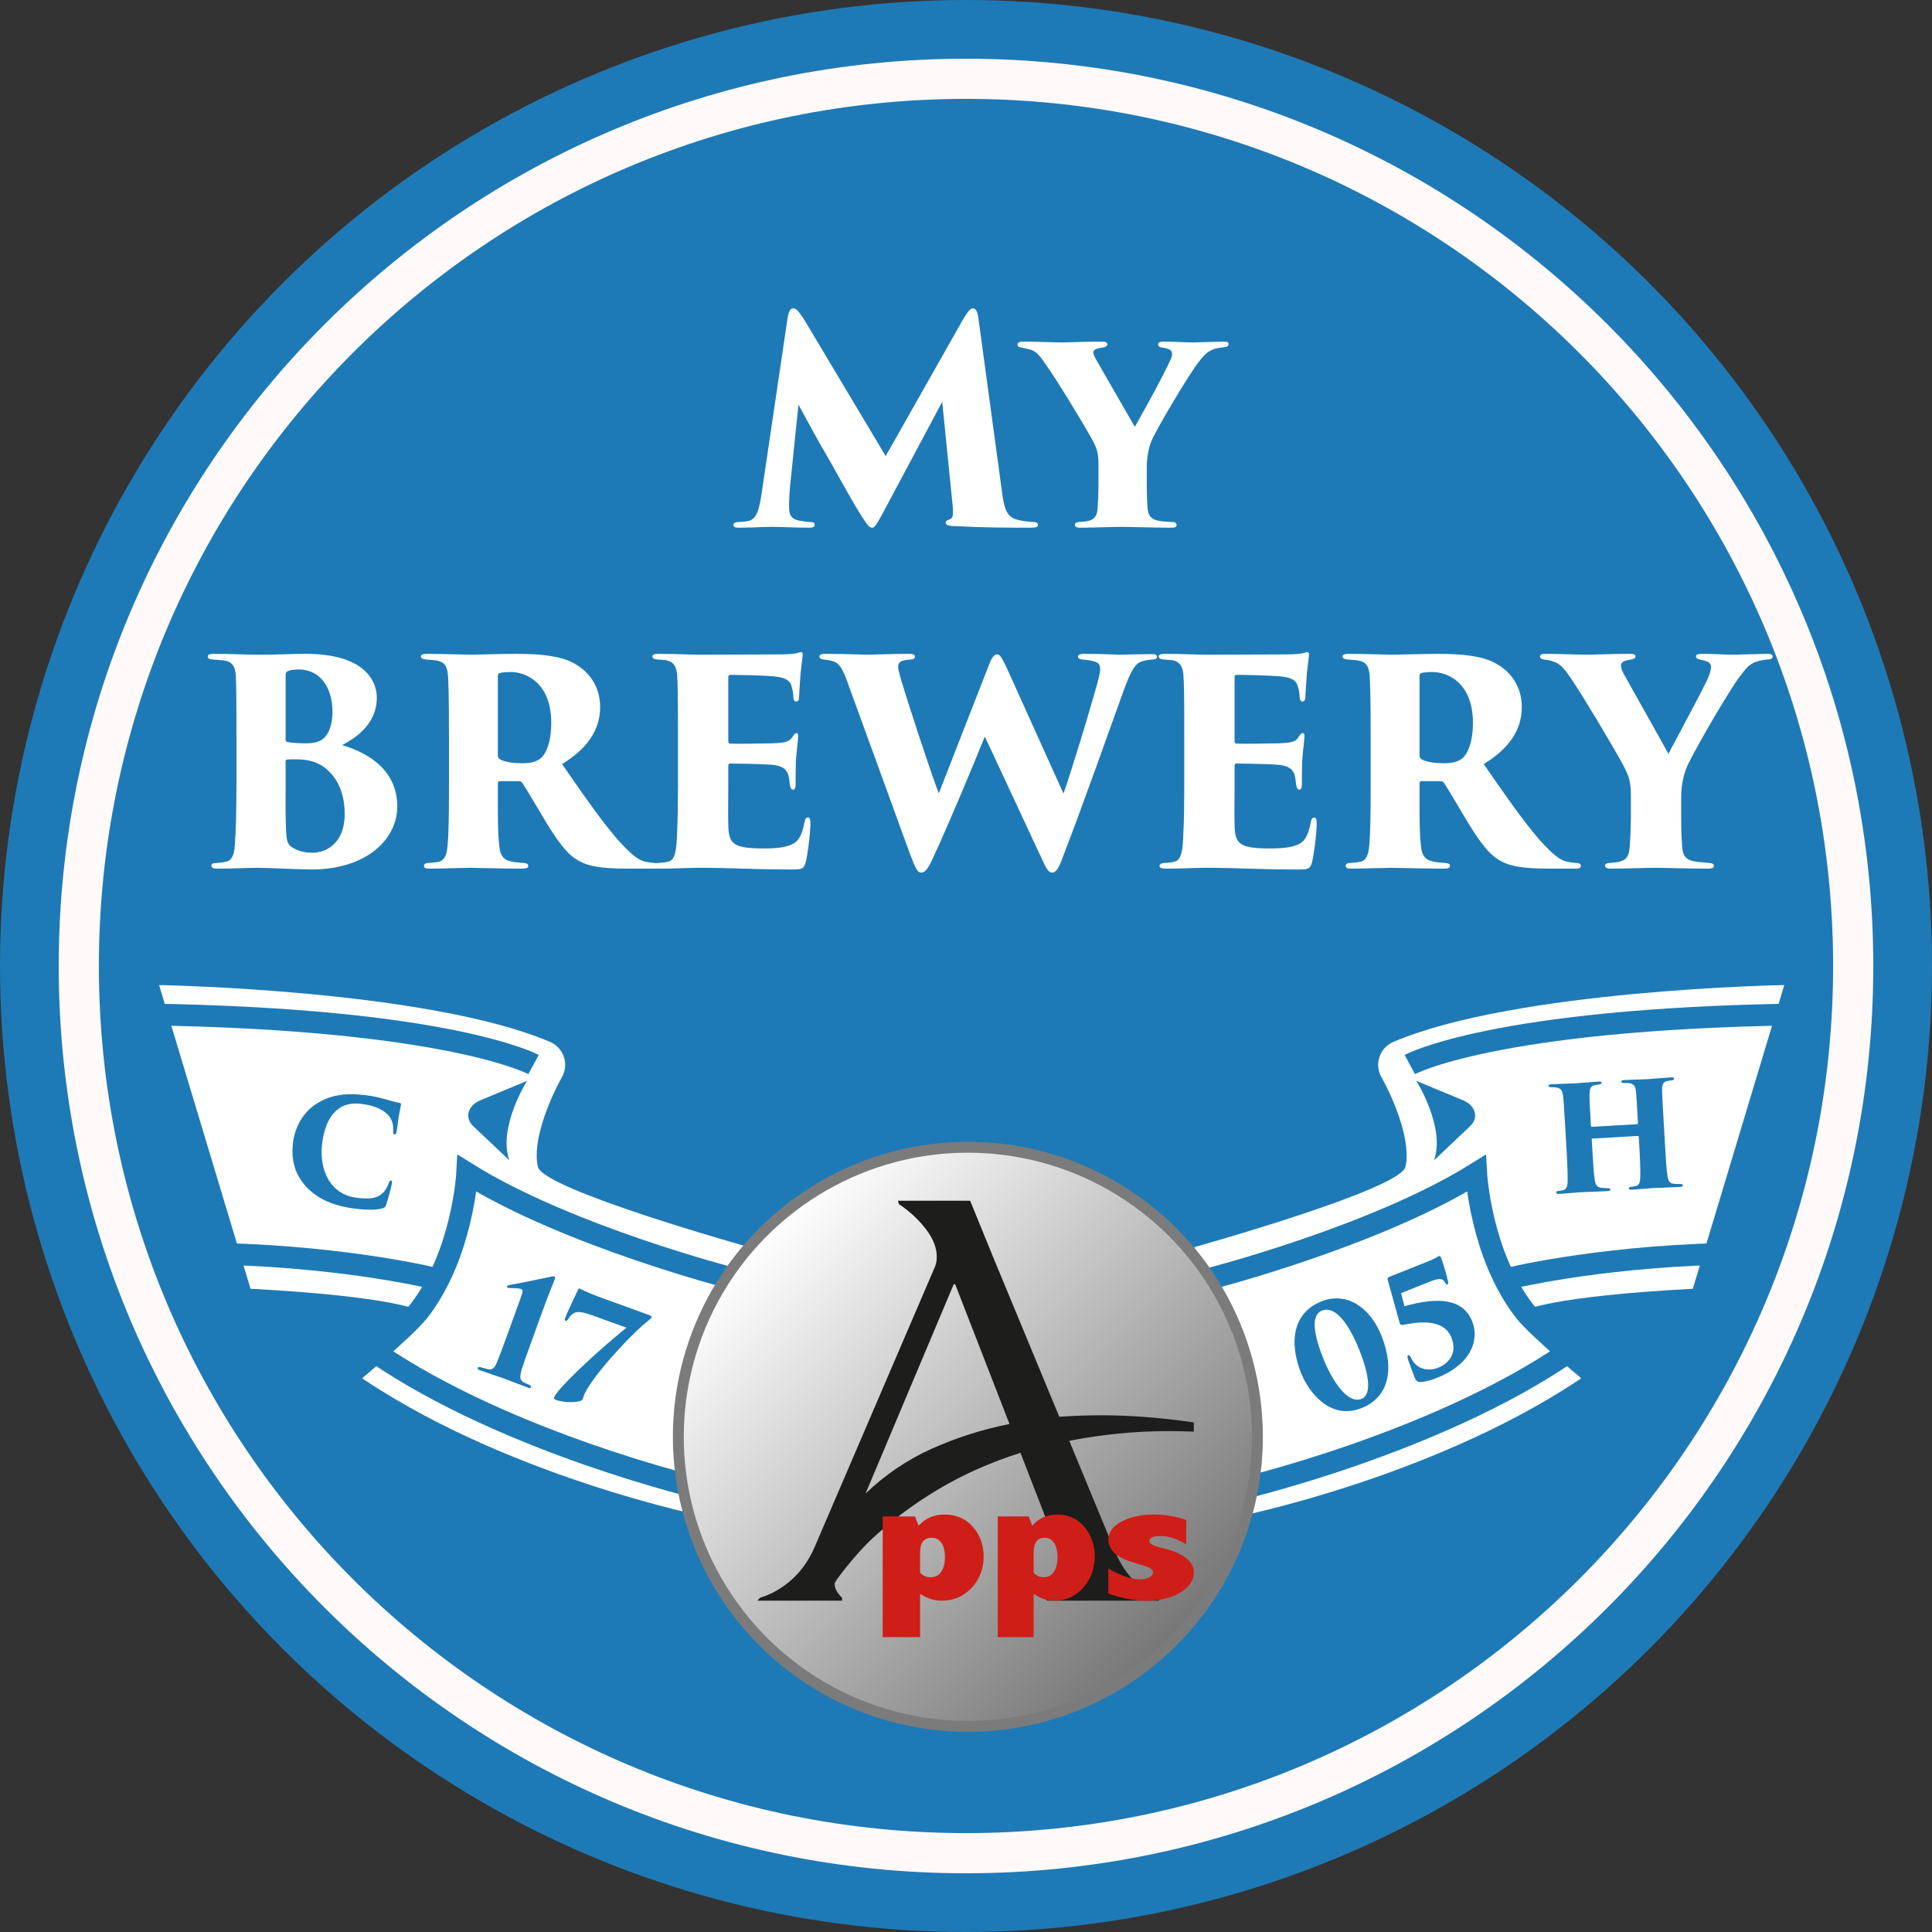 <?xml version="1.0" encoding="UTF-8"?>
<svg id="My_Brewery_Symbol" data-name="My Brewery Symbol" xmlns="http://www.w3.org/2000/svg" xmlns:xlink="http://www.w3.org/1999/xlink" viewBox="0 0 2040 2040">
  <rect x="0" y="0" width="2040" height="2040" fill="#333333" stroke="none"/>
  <defs>
    <style>
      .cls-1 {
        fill: #1e7ab6;
      }

      .cls-2 {
        fill: #fff9f9;
      }

      .cls-3 {
        fill: url(#Unbenannter_Verlauf_60);
        stroke: #7b7b7c;
        stroke-width: 11.49px;
      }

      .cls-3, .cls-4 {
        stroke-miterlimit: 10;
      }

      .cls-5 {
        fill: #1d1d1b;
      }

      .cls-6 {
        fill: #fff;
      }

      .cls-7 {
        fill: #cf1e17;
      }

      .cls-4 {
        fill: none;
        stroke: #1e7ab6;
        stroke-width: 22.99px;
      }
    </style>
    <symbol id="Apps4Me" viewBox="0 0 1024 1024">
      <g>
        <g id="A_black" data-name="A black">
          <path class="cls-5" d="M703.71,814.51l-86.5-223.06c-70.92,22.53-135.8,51.45-194.63,86.75-58.85,35.31-111.63,75.11-158.39,119.42-7.8,7.52-16.57,16.72-26.3,27.6-9.75,10.9-18.7,21.4-26.89,31.54-8.18,10.14-15.2,19.15-21.04,27.04-5.84,7.89-8.77,12.96-8.77,15.21,0,10.53,5.84,21.4,17.53,32.67v6.76H0l5.85-6.76c27.27-8.26,52.2-22.53,74.81-42.81,22.59-20.28,40.51-45.8,53.77-76.61L417.31,153.21c2.34-6.76,3.51-13.13,3.51-19.15.77-21.77-7.6-44.11-25.13-67.03-17.53-22.9-38.78-42.62-63.71-59.15l-2.34-7.89h169.54l56.07,137.44,153.13,369.52c51.43-3.75,103.45-4.51,156.05-2.25,52.6,2.25,108.9,8,159.56,15.49v21.68c-53-2.25-103.65-1.5-151.96,2.25-48.33,3.77-95.09,10.14-140.27,19.15l105.21,254.61c10.9,27.04,24.93,50.13,42.08,69.28,17.13,19.15,38.17,33.62,63.12,43.37v7.89h-259.76c-3.73,0-6.76-3.03-6.76-6.76h0c0-5.25,1.94-10.7,5.84-16.34,3.89-5.63,8.18-11.44,12.86-17.46,4.68-6,8.95-12.39,12.86-19.15,3.89-6.76,5.84-13.52,5.84-20.28s-.99-14.26-2.92-22.53c-1.95-8.26-4.09-15.38-6.43-21.4ZM460.57,196.02l-206.9,491.19c45.97-44.31,97.79-79.42,155.47-105.34,57.66-25.91,118.45-45.24,182.36-58.02l-127.42-327.83h-3.51Z"/>
        </g>
        <g id="pps">
          <path class="cls-7" d="M378.36,762.44c8-8.79,16.99-15.34,26.96-19.67,9.96-4.32,20.99-6.49,33.1-6.49,28.12,0,50.56,9.7,67.32,29.1,16.76,19.4,25.14,42.41,25.14,69.04,0,19.46-4.29,37-12.85,52.62-8.57,15.61-20.25,28.08-35.06,37.41-14.8,9.33-31.61,13.99-50.42,13.99-8.94,0-17.65-1.35-26.12-4.04-8.48-2.69-16.72-6.74-24.72-12.12v101.73h-87.71v-283.26h75.7l8.66,21.7ZM381.71,872.72c3.35,3.52,7.07,6.2,11.17,8.02,4.09,1.83,8.56,2.74,13.41,2.74,10.61,0,18.9-4.2,24.86-12.6,5.96-8.4,8.94-19.84,8.94-34.34s-2.84-26.08-8.52-33.94c-5.68-7.86-13.18-11.79-22.49-11.79s-15.97,2.88-20.53,8.64c-4.57,5.76-6.84,14.46-6.84,26.11v47.14Z"/>
          <path class="cls-7" d="M644.93,762.44c7.69-8.79,16.32-15.34,25.88-19.67,9.56-4.32,20.16-6.49,31.79-6.49,27,0,48.55,9.7,64.64,29.1,16.09,19.4,24.14,42.41,24.14,69.04,0,19.46-4.12,37-12.34,52.62-8.23,15.61-19.45,28.08-33.66,37.41-14.22,9.33-30.36,13.99-48.42,13.99-8.58,0-16.94-1.35-25.08-4.04-8.14-2.69-16.05-6.74-23.74-12.12v101.73h-84.23v-283.26h72.69l8.31,21.7ZM648.15,872.72c3.22,3.52,6.79,6.2,10.73,8.02,3.93,1.83,8.22,2.74,12.88,2.74,10.19,0,18.15-4.2,23.87-12.6,5.72-8.4,8.58-19.84,8.58-34.34s-2.73-26.08-8.18-33.94c-5.46-7.86-12.65-11.79-21.59-11.79s-15.34,2.88-19.72,8.64c-4.38,5.76-6.57,14.46-6.57,26.11v47.14Z"/>
          <path class="cls-7" d="M823.41,862.81c28.9,17.03,53.92,25.55,75.08,25.55,8.12,0,15.11-1.52,20.97-4.56,5.85-3.04,8.78-7.06,8.78-12.06,0-3.78-2.32-7-6.94-9.63-4.63-2.64-13.27-5.71-25.92-9.23-30.22-8.38-49.77-17.5-58.65-27.37-8.88-9.87-13.32-19.67-13.32-29.4,0-17.98,10.34-32.44,31.02-43.39,20.68-10.95,45.85-16.42,75.5-16.42,25.68,0,51.09,4.19,76.21,12.57v57.38c-20.97-12.98-41.08-19.46-60.35-19.46-8.69,0-15.21,1.01-19.55,3.04-4.35,2.03-6.52,5.14-6.52,9.33,0,5.68,9.35,10.68,28.05,15,50.81,12.03,76.21,31.29,76.21,57.79,0,18.65-10.44,34.4-31.31,47.24-20.87,12.84-47.74,19.26-80.6,19.26-27.58,0-57.14-5.61-88.68-16.83v-58.8Z"/>
        </g>
      </g>
    </symbol>
    <linearGradient id="Unbenannter_Verlauf_60" data-name="Unbenannter Verlauf 60" x1="807.42" y1="1302.57" x2="1467.48" y2="1962.63" gradientUnits="userSpaceOnUse">
      <stop offset="0" stop-color="#fff"/>
      <stop offset="1" stop-color="#2e2e2e"/>
    </linearGradient>
    <symbol id="My_Brewery" data-name="My Brewery" viewBox="0 0 2040 2040">
      <g>
        <g id="Ebene_2_Kopie" data-name="Ebene 2 Kopie">
          <circle class="cls-1" cx="1020" cy="1020" r="1020"/>
          <g>
            <path class="cls-1" d="M1020,1956.81c-126.48,0-249.16-24.77-364.64-73.61-111.55-47.18-211.74-114.73-297.78-200.77-86.04-86.04-153.59-186.23-200.77-297.78-48.84-115.48-73.61-238.16-73.61-364.64s24.77-249.16,73.61-364.64c47.18-111.55,114.73-211.74,200.77-297.78s186.23-153.59,297.78-200.77c115.48-48.84,238.16-73.61,364.64-73.61s249.16,24.77,364.64,73.61c111.55,47.18,211.74,114.73,297.78,200.77,86.04,86.04,153.59,186.23,200.77,297.78,48.84,115.48,73.61,238.16,73.61,364.64s-24.77,249.16-73.61,364.64c-47.18,111.55-114.73,211.74-200.77,297.78-86.04,86.04-186.23,153.59-297.78,200.77-115.48,48.84-238.16,73.61-364.64,73.61Z"/>
            <path class="cls-2" d="M1020,104.39c62.15,0,124.25,6.26,184.57,18.6,58.77,12.03,116.57,29.97,171.81,53.33,54.24,22.94,106.57,51.34,155.51,84.41,48.49,32.76,94.09,70.39,135.54,111.83,41.44,41.44,79.07,87.04,111.83,135.54,33.07,48.95,61.47,101.27,84.41,155.51,23.36,55.24,41.31,113.04,53.33,171.81,12.34,60.32,18.6,122.42,18.6,184.57s-6.26,124.25-18.6,184.57c-12.03,58.77-29.97,116.57-53.33,171.81-22.94,54.24-51.34,106.57-84.41,155.51-32.76,48.49-70.39,94.09-111.83,135.54-41.44,41.44-87.05,79.07-135.54,111.83-48.95,33.07-101.27,61.47-155.51,84.41-55.24,23.36-113.04,41.31-171.81,53.33-60.32,12.34-122.42,18.6-184.57,18.6s-124.25-6.26-184.57-18.6c-58.77-12.03-116.57-29.97-171.81-53.33-54.24-22.94-106.57-51.34-155.51-84.41-48.49-32.76-94.09-70.39-135.54-111.83-41.44-41.44-79.07-87.05-111.83-135.54-33.07-48.95-61.47-101.27-84.41-155.51-23.36-55.24-41.31-113.04-53.33-171.81-12.34-60.32-18.6-122.42-18.6-184.57s6.26-124.25,18.6-184.57c12.03-58.77,29.97-116.57,53.33-171.81,22.94-54.24,51.34-106.57,84.41-155.51,32.76-48.49,70.39-94.09,111.83-135.54,41.44-41.44,87.04-79.07,135.54-111.83,48.95-33.07,101.27-61.47,155.51-84.41,55.24-23.36,113.04-41.31,171.81-53.33,60.32-12.34,122.42-18.6,184.57-18.6M1020,62C490.91,62,62,490.91,62,1020s428.91,958,958,958,958-428.91,958-958S1549.09,62,1020,62h0Z"/>
          </g>
        </g>
        <g id="Ebene_3_Kopie" data-name="Ebene 3 Kopie">
          <g>
            <g>
              <g>
                <path class="cls-6" d="M167.99,1040.13s283.51,4.91,412.79,60.03c14.34,6.12,20.28,23.37,12.68,36.98-14.7,26.38-31.6,69.25-25.49,94.93,5.75,24.14,222.97,84.8,222.97,84.8l-71.37,155.01-276.88-88.09s-26.44-14.94-178.15-22.99l-96.55-320.68Z"/>
                <path class="cls-4" d="M563.38,1124.04s-88.29-48.07-406.88-52.87"/>
                <path class="cls-4" d="M461.08,1350.47s-90.28-22.65-224.13-26.44"/>
                <path class="cls-1" d="M556.48,1141.28s-31.07,49.42-18.64,83.91l-38.16-36.08c-9.34-8.83-5.85-21.74,7.36-27.24l49.45-20.58Z"/>
                <path class="cls-6" d="M747.28,1613.68s-222.98-43.68-383.89-157.47c0,0,64.46-53.11,79.31-72.41,45.98-59.77,50.57-144.82,50.57-144.82,106.89,66.66,282.22,111.49,282.22,111.49"/>
                <path class="cls-4" d="M747.28,1613.68s-222.98-43.68-383.89-157.47c0,0,64.46-53.11,79.31-72.41,45.98-59.77,50.57-144.82,50.57-144.82,106.89,66.66,282.22,111.49,282.22,111.49"/>
                <path class="cls-4" d="M742.68,1572.3s-206.23-48.14-346.21-144.18"/>
              </g>
              <g>
                <path class="cls-6" d="M1884.01,1040.13s-283.51,4.91-412.79,60.03c-14.34,6.12-20.28,23.37-12.68,36.98,14.7,26.38,31.6,69.25,25.49,94.93-5.75,24.14-222.97,84.8-222.97,84.8l71.37,155.01,276.88-88.09s26.44-14.94,178.15-22.99l96.55-320.68Z"/>
                <path class="cls-4" d="M1488.62,1124.04s88.29-48.07,406.88-52.87"/>
                <path class="cls-4" d="M1590.92,1350.47s90.28-22.65,224.13-26.44"/>
                <path class="cls-1" d="M1495.52,1141.28s31.07,49.42,18.64,83.91l38.16-36.08c9.34-8.83,5.85-21.74-7.36-27.24l-49.45-20.58Z"/>
                <path class="cls-6" d="M1304.72,1613.68s222.98-43.68,383.89-157.47c0,0-64.46-53.11-79.31-72.41-45.98-59.77-50.57-144.82-50.57-144.82-106.89,66.66-282.22,111.49-282.22,111.49"/>
                <path class="cls-4" d="M1304.72,1613.68s222.98-43.68,383.89-157.47c0,0-64.46-53.11-79.31-72.41-45.98-59.77-50.57-144.82-50.57-144.82-106.89,66.66-282.22,111.49-282.22,111.49"/>
                <path class="cls-4" d="M1309.32,1572.3s206.23-48.14,346.21-144.18"/>
              </g>
            </g>
            <circle class="cls-3" cx="1021.98" cy="1517.13" r="305.74"/>
          </g>
        </g>
        <g>
          <path class="cls-6" d="M1057.88,518.49c2.4,19.5,5.4,27,15.3,30,6,1.8,13.2,2.4,17.1,2.7,3.9,0,5.7.9,5.7,3,0,2.4-2.4,3-7.2,3-24.9,0-49.2,0-83.4-1.8-5.7-.3-6.9-2.1-6.9-3.6,0-1.2,1.2-2.4,3.3-3,4.8-1.8,5.1-3.6,3.9-17.1l-10.8-107.4-61.8,115.8c-8.1,15.3-9.9,17.1-12.3,17.1-3.3,0-5.1-3-13.5-16.2-10.5-16.8-28.8-51-40.2-70.2-5.1-8.7-18.3-33.3-24-43.5l-8.7,84.6c-1.2,12.9-1.2,19.5-1.2,24,0,8.7,3,12.3,10.5,13.8,4.5.9,7.2,1.2,11.1,1.5,4.5,0,5.4.9,5.4,2.7,0,2.4-1.2,3.3-6,3.3-13.2,0-29.7-.9-38.7-.9s-23.4.9-34.5.9c-3,0-6.6,0-6.6-3,0-1.8,1.8-3,6-3,2.4-.3,5.7-.3,9-.9,8.7-1.8,11.7-8.7,14.7-28.5l27.3-184.5c1.2-9,3.3-11.7,6.3-11.7,3.3,0,5.4,3,11.7,12.3l85.8,143.7,82.2-145.2c4.8-7.8,7.2-10.8,10.2-10.8s4.8,4.2,5.7,11.7l24.6,181.2Z"/>
          <path class="cls-6" d="M1159.88,489.69c0-14.1-3-18.6-7.8-27.6-12-21.3-36.3-60.9-45.3-73.5-11.1-16.8-13.8-18.6-22.8-20.4-.9-.3-3.9-.9-5.7-1.2-3-.6-3.9-1.8-3.9-3.3,0-1.8,2.1-3,5.4-3,12.6,0,32.7.9,43.2.9,4.2,0,23.4-.9,41.1-.9,3.3,0,5.1,1.2,5.1,2.7,0,1.8-.9,2.7-4.8,3.6-8.1.9-9.9,3-9.9,5.1,0,1.8.9,3.9,2.7,7.2,4.2,7.5,36.6,63.6,41.1,71.4,19.8-35.1,29.7-54,34.8-64.8,2.7-5.7,4.5-8.7,4.5-12s-1.2-5.7-10.5-6.9c-2.4-.3-4.2-1.2-4.2-3.3,0-1.8,1.5-3,6-3,11.4,0,20.7.9,31.8.9,3.3,0,26.4-.9,31.5-.9,3,0,5.1.6,5.1,2.4,0,2.1-1.5,3.3-5.1,3.6-3.9.3-6.9.9-10.2,1.8-7.8,3-10.8,6.9-15.6,12.9-9,10.5-47.7,75.3-51.3,86.1-3.9,11.1-4.2,21.9-4.2,24v18.3c0,3.9,0,13.2.6,24.3.6,6.3.9,13.5,11.1,15.6,5.1,1.2,10.2,1.2,15.3,1.5,3,0,4.5,1.5,4.5,3s-.9,3-4.8,3c-19.8,0-44.4-.9-53.7-.9-7.8,0-30.9.9-43.5.9-3.9,0-5.4-1.2-5.4-3.3,0-1.2,1.2-2.7,5.1-2.7,4.2-.3,6.9-.6,9.3-1.2,7.2-1.8,9.3-6.6,9.6-14.1.9-11.1.9-22.2.9-26.1v-20.1Z"/>
          <path class="cls-6" d="M249.68,777.39c0-44.1-.3-52.5-.6-62.1-.3-12.3-4.5-17.1-13.2-18-3.6-.3-7.8-.6-11.1-.9-4.5-.3-5.4-1.5-5.4-3,0-2.4,2.4-3,6-3,18.3,0,33.3.9,48,.9,19.8,0,37.5-.9,49.2-.9,63.3,0,75.3,29.4,75.3,46.2,0,24.3-16.8,39.9-36.6,50.1,31.5,9.6,58.2,28.8,58.2,65.1,0,33.3-31.2,66.3-90.9,66.3-11.1,0-46.5-1.8-55.5-1.8-13.2,0-27.3.9-43.5.9-4.2,0-6.3-.9-6.3-3s1.5-3,6-3c3.9-.3,6.6-.6,9-1.2,5.4-.9,8.7-5.4,9.6-16.5,1.2-16.5,1.8-33.9,1.8-71.7v-44.4ZM301.58,828.39c0,14.4-.3,35.4.6,50.7.6,9.6,1.8,13.5,7.8,16.5,6.6,3.9,13.8,4.8,19.8,4.8,15.6,0,34.2-10.8,34.2-40.8,0-15.6-3.9-33.3-17.7-46.2-8.1-7.8-18.6-10.8-27.9-11.4-4.8-.3-12-.3-15,0-1.2,0-1.8.6-1.8,2.1v24.3ZM301.58,780.69c0,2.4,1.2,2.7,2.7,3,4.8.9,14.7,1.2,18.9,1.2,6.9,0,13.8-1.2,18-4.8,6.3-5.1,9.9-15.6,9.9-28.5,0-24.3-12-44.7-35.7-44.7-4.8,0-8.4.6-10.8,1.5-1.8.6-3,1.2-3,5.4v66.9Z"/>
          <path class="cls-6" d="M474.08,777.39c0-46.5-.6-52.5-.9-62.1-.6-12.3-4.2-16.2-11.4-17.7-4.5-.9-9.3-.9-12-1.2-3.6-.3-5.4-1.5-5.4-3.3s2.1-2.7,6.6-2.7c12.9,0,41.7.9,45.9.9,5.7,0,34.5-.9,48.3-.9,28.2,0,48,2.7,61.2,10.2,14.4,7.8,27.3,23.1,27.3,45.9,0,25.2-14.4,44.4-40.2,60.3,18.3,26.4,40.2,58.5,58.5,79.5,15.9,17.7,23.1,22.8,31.5,24,3.3.6,5.1.6,7.5.9,3.3,0,5.1,1.2,5.1,3,0,2.7-3,3-6,3h-27c-30.9,0-44.1-3-54.6-9.9-9.6-5.7-19.2-18.6-30.9-37.5-13.8-22.8-20.7-35.1-26.1-43.2-.6-.9-2.1-1.8-3.6-1.8h-19.8c-1.5,0-2.4.6-2.4,2.4v15.3c0,23.7,0,37.8,1.5,50.4.6,7.8,2.7,14.4,11.7,16.5,4.2,1.2,7.5,1.2,13.5,1.8,4.8.3,5.4,1.5,5.4,3.3s-2.1,2.7-6.3,2.7c-20.1,0-52.8-.9-54.9-.9-3.6,0-32.7.9-42.9.9-4.5,0-6-.9-6-3s2.1-3,5.4-3c3-.3,6.9-.6,10.2-1.2,6-1.5,8.4-6.9,9.3-17.1,1.2-12.6,1.5-33.6,1.5-62.7v-52.8ZM525.68,797.49c0,2.4.9,3.6,2.7,4.5,5.7,3,14.7,3.9,23.1,3.9s14.1-1.2,18.9-4.8c6.3-4.8,11.7-17.7,11.7-37.8,0-42.6-27-53.7-42.6-53.7-4.8,0-9.9.3-12,1.2-1.2.6-1.8.9-1.8,3.3v83.4Z"/>
          <path class="cls-6" d="M715.88,777.39c0-48.9-.3-54.9-.9-64.5-.6-8.7-3.3-13.8-10.8-15.6-2.7-.6-6.9-.6-9.9-.9-3.9-.3-5.4-1.5-5.4-3.3s1.8-2.7,6.6-2.7c17.1,0,31.5.9,44.7.9,6.3,0,79.8-.3,84.6-.3,6,0,13.2-.6,16.2-1.2,2.1-.6,3.6-1.2,4.8-1.2,1.5,0,1.8,1.2,1.8,2.7s-.6,4.5-1.5,13.2c-.9,6-1.5,16.5-2.4,32.1,0,2.4-1.2,4.2-3,4.2-1.5,0-2.7-1.5-3-4.2,0-3.3-.3-6.3-1.5-10.5-1.5-6.9-5.4-10.8-19.8-12-9.9-.9-36-1.5-45-1.5-1.8,0-2.4.9-2.4,3v66c0,2.1.3,3.6,2.4,3.6,8.4.3,32.7,0,43.5-.3,14.7-.6,18.6-1.5,21.9-6.9,1.8-2.7,2.7-3.9,4.2-3.9,1.8,0,1.8,1.8,1.8,3.6,0,3-1.5,13.8-2.4,25.5-.3,6.9-.3,21.6-.3,24.9,0,3.9-.9,5.7-2.7,5.7-2.1,0-2.7-2.1-3.3-4.8-.3-2.4-.6-4.5-.9-6.9-1.2-8.7-5.4-13.8-20.1-14.7-8.4-.6-33-1.2-42.3-1.2-1.5,0-1.8,1.5-1.8,3.9v20.7c0,10.2-.3,27.9,0,39.3.3,21,4.5,25.8,37.8,25.8,7.8,0,19.5-.3,27.9-3.6,8.4-3.3,12-9.9,14.7-23.7.6-3.6,1.8-5.4,3.6-5.4,2.4,0,2.7,3,2.7,6.6,0,11.7-3.3,34.5-4.8,40.2-2.1,7.8-4.2,8.1-15.3,8.1-41.4,0-63.9-1.8-95.4-1.8-14.1,0-26.7.9-43.2.9-5.4,0-7.2-.9-7.2-3,0-1.5,1.5-3,6-3,3.6-.3,6.6-.6,9-1.2,8.4-1.2,9.6-12.6,10.2-31.5.6-12,.9-29.7.9-48.3v-52.8Z"/>
          <path class="cls-6" d="M894.67,719.79c-4.8-12.9-8.1-19.5-15-21.6-3.9-1.2-6.6-1.2-9.6-1.8-3.6-.3-4.8-1.5-4.8-3.3s2.1-2.7,6.3-2.7c18.6,0,39,.9,43.5.9,7.2,0,28.5-.9,44.7-.9,4.2,0,6.3.9,6.3,3s-2.1,3-4.8,3c-3,.3-4.2.3-7.5,1.2-3.6.6-5.4,3-5.4,6.6,0,3.9,3,13.2,7.2,27,3.3,10.8,25.8,80.7,35.7,106.5l53.1-135.9c3-7.8,5.4-10.8,8.4-10.8,3.9,0,5.7,5.4,10.2,14.1l60,132.9c8.7-25.2,24.3-76.2,32.7-105.9,3.6-12.3,6-21.3,6-25.5,0-6.3-2.4-8.7-18.3-10.2-2.7,0-5.1-1.2-5.1-2.7,0-1.8.6-3.3,6.3-3.3,19.2,0,34.5.9,37.2.9,2.1,0,23.4-.6,33.9-.6,3.6,0,6,.3,6,2.7,0,1.8-1.2,3-4.8,3-3,.3-5.1.3-9.6,1.5-8.7,1.8-13.2,10.5-21,31.8-12.9,35.7-41.4,116.4-63.3,173.4-3.6,9.9-6.9,18.3-12,18.3-3.9,0-6.3-4.5-11.1-15l-60-128.7c-12.3,30.6-39,94.5-54,126.6-4.8,10.8-8.4,17.1-13.2,17.1-3.9,0-6-4.5-11.4-18.6l-66.6-183Z"/>
          <path class="cls-6" d="M1250.47,777.39c0-48.9-.3-54.9-.9-64.5-.6-8.7-3.3-13.8-10.8-15.6-2.7-.6-6.9-.6-9.9-.9-3.9-.3-5.4-1.5-5.4-3.3s1.8-2.7,6.6-2.7c17.1,0,31.5.9,44.7.9,6.3,0,79.8-.3,84.6-.3,6,0,13.2-.6,16.2-1.2,2.1-.6,3.6-1.2,4.8-1.2,1.5,0,1.8,1.2,1.8,2.7s-.6,4.5-1.5,13.2c-.9,6-1.5,16.5-2.4,32.1,0,2.4-1.2,4.2-3,4.2-1.5,0-2.7-1.5-3-4.2,0-3.3-.3-6.3-1.5-10.5-1.5-6.9-5.4-10.8-19.8-12-9.9-.9-36-1.5-45-1.5-1.8,0-2.4.9-2.4,3v66c0,2.1.3,3.6,2.4,3.6,8.4.3,32.7,0,43.5-.3,14.7-.6,18.6-1.5,21.9-6.9,1.8-2.7,2.7-3.9,4.2-3.9,1.8,0,1.8,1.8,1.8,3.6,0,3-1.5,13.8-2.4,25.5-.3,6.9-.3,21.6-.3,24.9,0,3.9-.9,5.7-2.7,5.7-2.1,0-2.7-2.1-3.3-4.8-.3-2.4-.6-4.5-.9-6.9-1.2-8.7-5.4-13.8-20.1-14.7-8.4-.6-33-1.2-42.3-1.2-1.5,0-1.8,1.5-1.8,3.9v20.7c0,10.2-.3,27.9,0,39.3.3,21,4.5,25.8,37.8,25.8,7.8,0,19.5-.3,27.9-3.6,8.4-3.3,12-9.9,14.7-23.7.6-3.6,1.8-5.4,3.6-5.4,2.4,0,2.7,3,2.7,6.6,0,11.7-3.3,34.5-4.8,40.2-2.1,7.8-4.2,8.1-15.3,8.1-41.4,0-63.9-1.8-95.4-1.8-14.1,0-26.7.9-43.2.9-5.4,0-7.2-.9-7.2-3,0-1.5,1.5-3,6-3,3.6-.3,6.6-.6,9-1.2,8.4-1.2,9.6-12.6,10.2-31.5.6-12,.9-29.7.9-48.3v-52.8Z"/>
          <path class="cls-6" d="M1447.27,777.39c0-46.5-.6-52.5-.9-62.1-.6-12.3-4.2-16.2-11.4-17.7-4.5-.9-9.3-.9-12-1.2-3.6-.3-5.4-1.5-5.4-3.3s2.1-2.7,6.6-2.7c12.9,0,41.7.9,45.9.9,5.7,0,34.5-.9,48.3-.9,28.2,0,48,2.7,61.2,10.2,14.4,7.8,27.3,23.1,27.3,45.9,0,25.2-14.4,44.4-40.2,60.3,18.3,26.4,40.2,58.5,58.5,79.5,15.9,17.7,23.1,22.8,31.5,24,3.3.6,5.1.6,7.5.9,3.3,0,5.1,1.2,5.1,3,0,2.7-3,3-6,3h-27c-30.9,0-44.1-3-54.6-9.9-9.6-5.7-19.2-18.6-30.9-37.5-13.8-22.8-20.7-35.1-26.1-43.2-.6-.9-2.1-1.8-3.6-1.8h-19.8c-1.5,0-2.4.6-2.4,2.4v15.3c0,23.7,0,37.8,1.5,50.4.6,7.8,2.7,14.4,11.7,16.5,4.2,1.2,7.5,1.2,13.5,1.8,4.8.3,5.4,1.5,5.4,3.3s-2.1,2.7-6.3,2.7c-20.1,0-52.8-.9-54.9-.9-3.6,0-32.7.9-42.9.9-4.5,0-6-.9-6-3s2.1-3,5.4-3c3-.3,6.9-.6,10.2-1.2,6-1.5,8.4-6.9,9.3-17.1,1.2-12.6,1.5-33.6,1.5-62.7v-52.8ZM1498.87,797.49c0,2.4.9,3.6,2.7,4.5,5.7,3,14.7,3.9,23.1,3.9s14.1-1.2,18.9-4.8c6.3-4.8,11.7-17.7,11.7-37.8,0-42.6-27-53.7-42.6-53.7-4.8,0-9.9.3-12,1.2-1.2.6-1.8.9-1.8,3.3v83.4Z"/>
          <path class="cls-6" d="M1722.07,839.49c0-16.2-3.3-22.2-8.4-32.1-11.1-20.4-40.8-69.9-51-85.2-11.4-17.4-14.7-21.3-24.3-24.3-1.8-.6-5.4-1.2-7.8-1.5-3-.3-4.5-1.5-4.5-3.3,0-2.1,2.4-2.7,6-2.7,12.3,0,34.8.9,46.2.9,5.1,0,24-.9,42.9-.9,3.3,0,5.7.6,5.7,2.4,0,2.4-1.5,3-6,3.9-8.1.9-9.3,3.9-9.3,6.3,0,2.1.9,4.8,3,8.7,4.8,8.7,42.3,75.3,47.1,84.3,18.3-34.5,34.5-64.5,40.2-76.5,3-6.3,4.8-11.4,4.8-15.3,0-3.3-1.8-6-10.8-7.5-2.7-.6-5.1-1.5-5.1-3.6,0-1.8,1.8-2.7,6.6-2.7,12.3,0,22.5.9,33.9.9,4.2,0,28.8-.9,34.5-.9,3.6,0,6,.6,6,2.7,0,2.4-2.1,3.3-6,3.3-3.9.3-8.1,1.2-11.7,2.4-8.4,3.3-11.4,8.4-16.8,15.3-10.2,12.6-53.1,86.1-57.3,98.7-4.5,12.6-4.8,24.3-4.8,28.5v21.3c0,4.8,0,17.1.9,29.7.6,7.5,1.2,15,12.3,17.1,5.4,1.2,11.4,1.2,16.5,1.8,3.6.3,4.8,1.2,4.8,3.3,0,1.5-1.5,2.7-6,2.7-21.6,0-46.5-.9-56.4-.9-8.7,0-33,.9-46.5.9-4.2,0-6-1.2-6-3.3,0-1.5,1.8-2.7,5.4-2.7,4.8-.6,7.8-.6,10.5-1.5,7.8-2.1,9.6-7.5,10.2-16.2.9-12.6,1.2-26.1,1.2-30.9v-23.1Z"/>
        </g>
        <g>
          <path class="cls-1" d="M1437.87,1486.74c-33.63,13.47-56.27-17.47-63.92-36.56-13.53-33.77-8.18-64.18,21.17-75.94,28.35-11.36,52.48,8.41,63.32,35.48,15.35,38.33,6.36,66.24-20.57,77.02ZM1395.7,1383.93c-7.98,3.2-12.62,15.14,1.65,50.76,9.13,22.8,25.48,48.33,40.29,42.39,10.69-4.28,8.51-24.57-2.51-52.07-10.16-25.36-24.62-47.02-39.44-41.08Z"/>
          <path class="cls-1" d="M1479.39,1365.45l3.54,13.79c35.54-9.94,61.85-8.24,71.55,15.98,7.42,18.52.36,44.66-37.54,59.84-6.55,2.63-13.51,4.25-17.64,4.26-3.48-.43-4.33-1.74-5.76-5.3-1.83-4.56-5.42-14.36-7.08-19.32-.46-1.97-.49-3.28.51-3.68,1-.4,2.08.65,2.65,2.08,5.14,12,17.37,15.7,29.05,11.02,10.83-4.34,20.54-15.17,13.92-31.7-8.5-21.23-37.23-16.17-50.11-13.66-2.25.57-3.82.37-4.59-1.96l-12.36-44.49c-.77-2.34-.49-3.28,1.22-3.96l41.46-16.61c3.99-1.6,6.5-2.77,8.24-3.79,1.08-.6,1.96-1.28,2.39-1.46,1-.4,1.85-.74,2.77,1.54,1.77,4.42,5.68,17.07,7.37,24.99.14.77.6,2.74-.54,3.19-1,.4-1.57-.2-2.54-1.79-2.25-4.39-5.33-5.47-16.59-.96l-29.92,11.99Z"/>
        </g>
        <g>
          <path class="cls-1" d="M561.06,1416.88c-5.16,14.29-9.69,26.37-11.05,32.4-1.09,4.83-1.12,8.08,3.38,10.52,2.06,1.07,4.37,1.91,5.62,2.52,1.39.67,2.05,1.56,1.74,2.42s-.95,1.29-3.26.45c-10.83-3.91-23.09-8.83-24.38-9.3-1.3-.47-17.19-5.72-26.43-9.06-2.17-.78-2.53-1.57-2.22-2.43.21-.58.9-1.14,2.88-.75,2.36.69,4.44,1.28,7.28,1.98,5.6,1.21,7.71-1.46,9.98-6.84,2.58-6.25,6.48-16.59,11.64-30.88l14.24-39.41c1.51-4.19,1.91-6.65.04-7.33-2.74-.99-6.34-.98-9.88-1.12-2.14.04-3.74-.04-4.32-.25-.72-.26-1.19-.76-.93-1.48s1.1-1.23,2.32-1.45c10.58-1.73,33.57-6.64,43.28-8.68,1.61-.4,3.37-.74,4.38-.38,1.15.42.93,1.48.41,2.92-.42,1.16-6.51,15.76-14.49,37.85l-10.22,28.29Z"/>
          <path class="cls-1" d="M683.5,1387.83c4.19,1.51,4.8,2.06,4.39,3.22-.31.87-1.31,1.81-1.75,2.14-20.1,15.43-60.28,59.82-68.75,78.3-.82,1.83-1.45,3.56-2.14,5.92-1.16,3.66-18.36,4.3-28.03.81-2.17-.78-2.53-1.57-2.06-2.87.37-1.01,1.58-3.02,3.38-5.3,10.08-13,43.14-43.98,72.92-68.15l-36.23-13.09c-8.37-3.02-13.54-4.07-17.16-3.1-2.69.66-5.91,3.25-8.09,7.03-.81,1.34-1.8,2.29-2.82,1.92-1.15-.42-.93-1.48-.26-3.36,2.19-6.06,12.88-27.99,13.4-29.43.37-1.01,1.06-1.58,2.07-1.21.87.31,4.01,2.92,25.37,10.63l45.76,16.53Z"/>
        </g>
        <path class="cls-1" d="M323.31,1253.09c-13.41-14.58-15.82-30.78-13.88-47.09,1.23-10.36,6.98-28.85,23.92-39.97,14.43-9.57,30.21-12.33,52.31-9.7,8.69,1.03,15.59,2.78,21.43,4.4,6.73,1.88,10.3,3.08,14.85,3.78,1.66.35,1.55,1.27,1.44,2.18-.14,1.22-1.04,4.82-1.96,9.97-.9,4.99-1.82,14-2.58,17.78-.42,2.27-.89,3.6-2.26,3.44-1.22-.15-1.55-1.27-1.45-3.42.25-3.37.36-9.54-4.02-15.62-4.66-6.27-14.86-11.5-29.65-13.26-8.99-1.07-16.71.18-23.27,4.65-10.26,6.97-16.06,20.66-18,36.97-3.73,31.4,10.84,54.46,36.44,57.5,12.5,1.49,20.4,1.34,27.14-4.66,2.41-2.03,4.48-5.19,6.24-9.61,1.14-3.11,1.73-4.12,2.95-3.98,1.07.13,1.04,1.67.89,2.89-.31,2.59-3.71,15.63-6.11,22.77-.58,2.25-1.79,3.34-4.49,3.95-6.39,1.71-16.88,1.55-26.63.39-19.81-2.36-38.92-8.03-53.33-23.34Z"/>
        <path class="cls-1" d="M1728.7,1187.01c.46-.03.9-.36.86-1.13l-.19-3.22c-1.37-23.75-1.51-26.36-2.1-31.24-.56-4.43-1.94-6.96-7.06-7.74-1.23-.08-3.54-.1-5.39-.15-2.14.12-2.96-.75-3-1.37-.05-.92.68-1.58,2.98-1.71,8.89-.51,22.71-.84,24.24-.93,1.38-.08,18.97-1.55,25.56-1.93,2.3-.13,3.1.44,3.15,1.36.04.77-.68,1.58-2.21,1.66-2.59.46-3.51.51-5.33.92-3.95.84-5.03,3.52-5.2,8.45-.02,4.92.21,8.91,1.57,32.66l1.55,26.97c.84,14.56,1.49,25.9,2.62,32.29.75,5.03,2.13,7.57,6.77,8.07,2.16.18,5.24.16,6.78.23,1.84-.11,2.65.62,2.69,1.38.06,1.07-1.14,1.6-2.98,1.71-10.57.61-26.08,1.04-28.83,1.2-2.45.14-14.38,1.29-21.89,1.72-2.76.16-3.42-.57-3.47-1.49-.04-.77.84-1.43,2.83-1.55,1.52-.24,3.35-.5,4.71-.89,3.63-.98,4.39-3.94,4.56-8.87.24-6.47,0-16.14-.84-30.7l-.71-12.41c-.04-.61-.51-.89-.97-.87l-47.81,2.75c-.46.03-.91.21-.87.97l.92,15.94c.84,14.56,1.35,20.83,2.34,27.38.72,4.42,2.26,7.25,6.9,7.75,3.24.27,4.79.34,6.48.4,1.69-.1,2.94.29,3,1.37.04.77-.68,1.58-2.98,1.71-8.73.5-26.84,1.08-28.38,1.17-1.38.08-17.44,1.46-22.35,1.75-1.69.1-3.39-.11-3.45-1.19-.06-1.07.52-1.72,2.51-1.84,1.83-.26,2.74-.46,4.71-.89,3.65-.67,4.8-4.73,4.84-9.35.09-6.46-.22-17.21-1.06-31.76l-1.53-26.66c-1.37-23.75-1.72-27.27-2.31-32.15-.62-5.35-2.47-8.16-7.88-8.62-1.86-.2-2.62-.16-4.32-.21-2.77,0-3.12-.74-3.16-1.51-.06-1.07,1.61-1.48,3.29-1.57,8.89-.51,20.71-.73,24.24-.93,5.82-.33,18.67-1.53,25.26-1.91,2.76-.16,3.25.43,3.31,1.35.04.77-.83,1.59-2.67,1.69-1.83.26-3.81.53-5.33.92-4.08,1.16-4.65,4.73-4.7,9.19-.18,4.93.18,11.21,1.28,30.37l.19,3.22c.04.77.52,1.05.98,1.02l47.81-2.75Z"/>
        <use width="1024" height="1024" transform="translate(799.75 1267.87) scale(.45)" xlink:href="#Apps4Me"/>
      </g>
    </symbol>
  </defs>
  <use width="2040" height="2040" xlink:href="#My_Brewery"/>
</svg>
